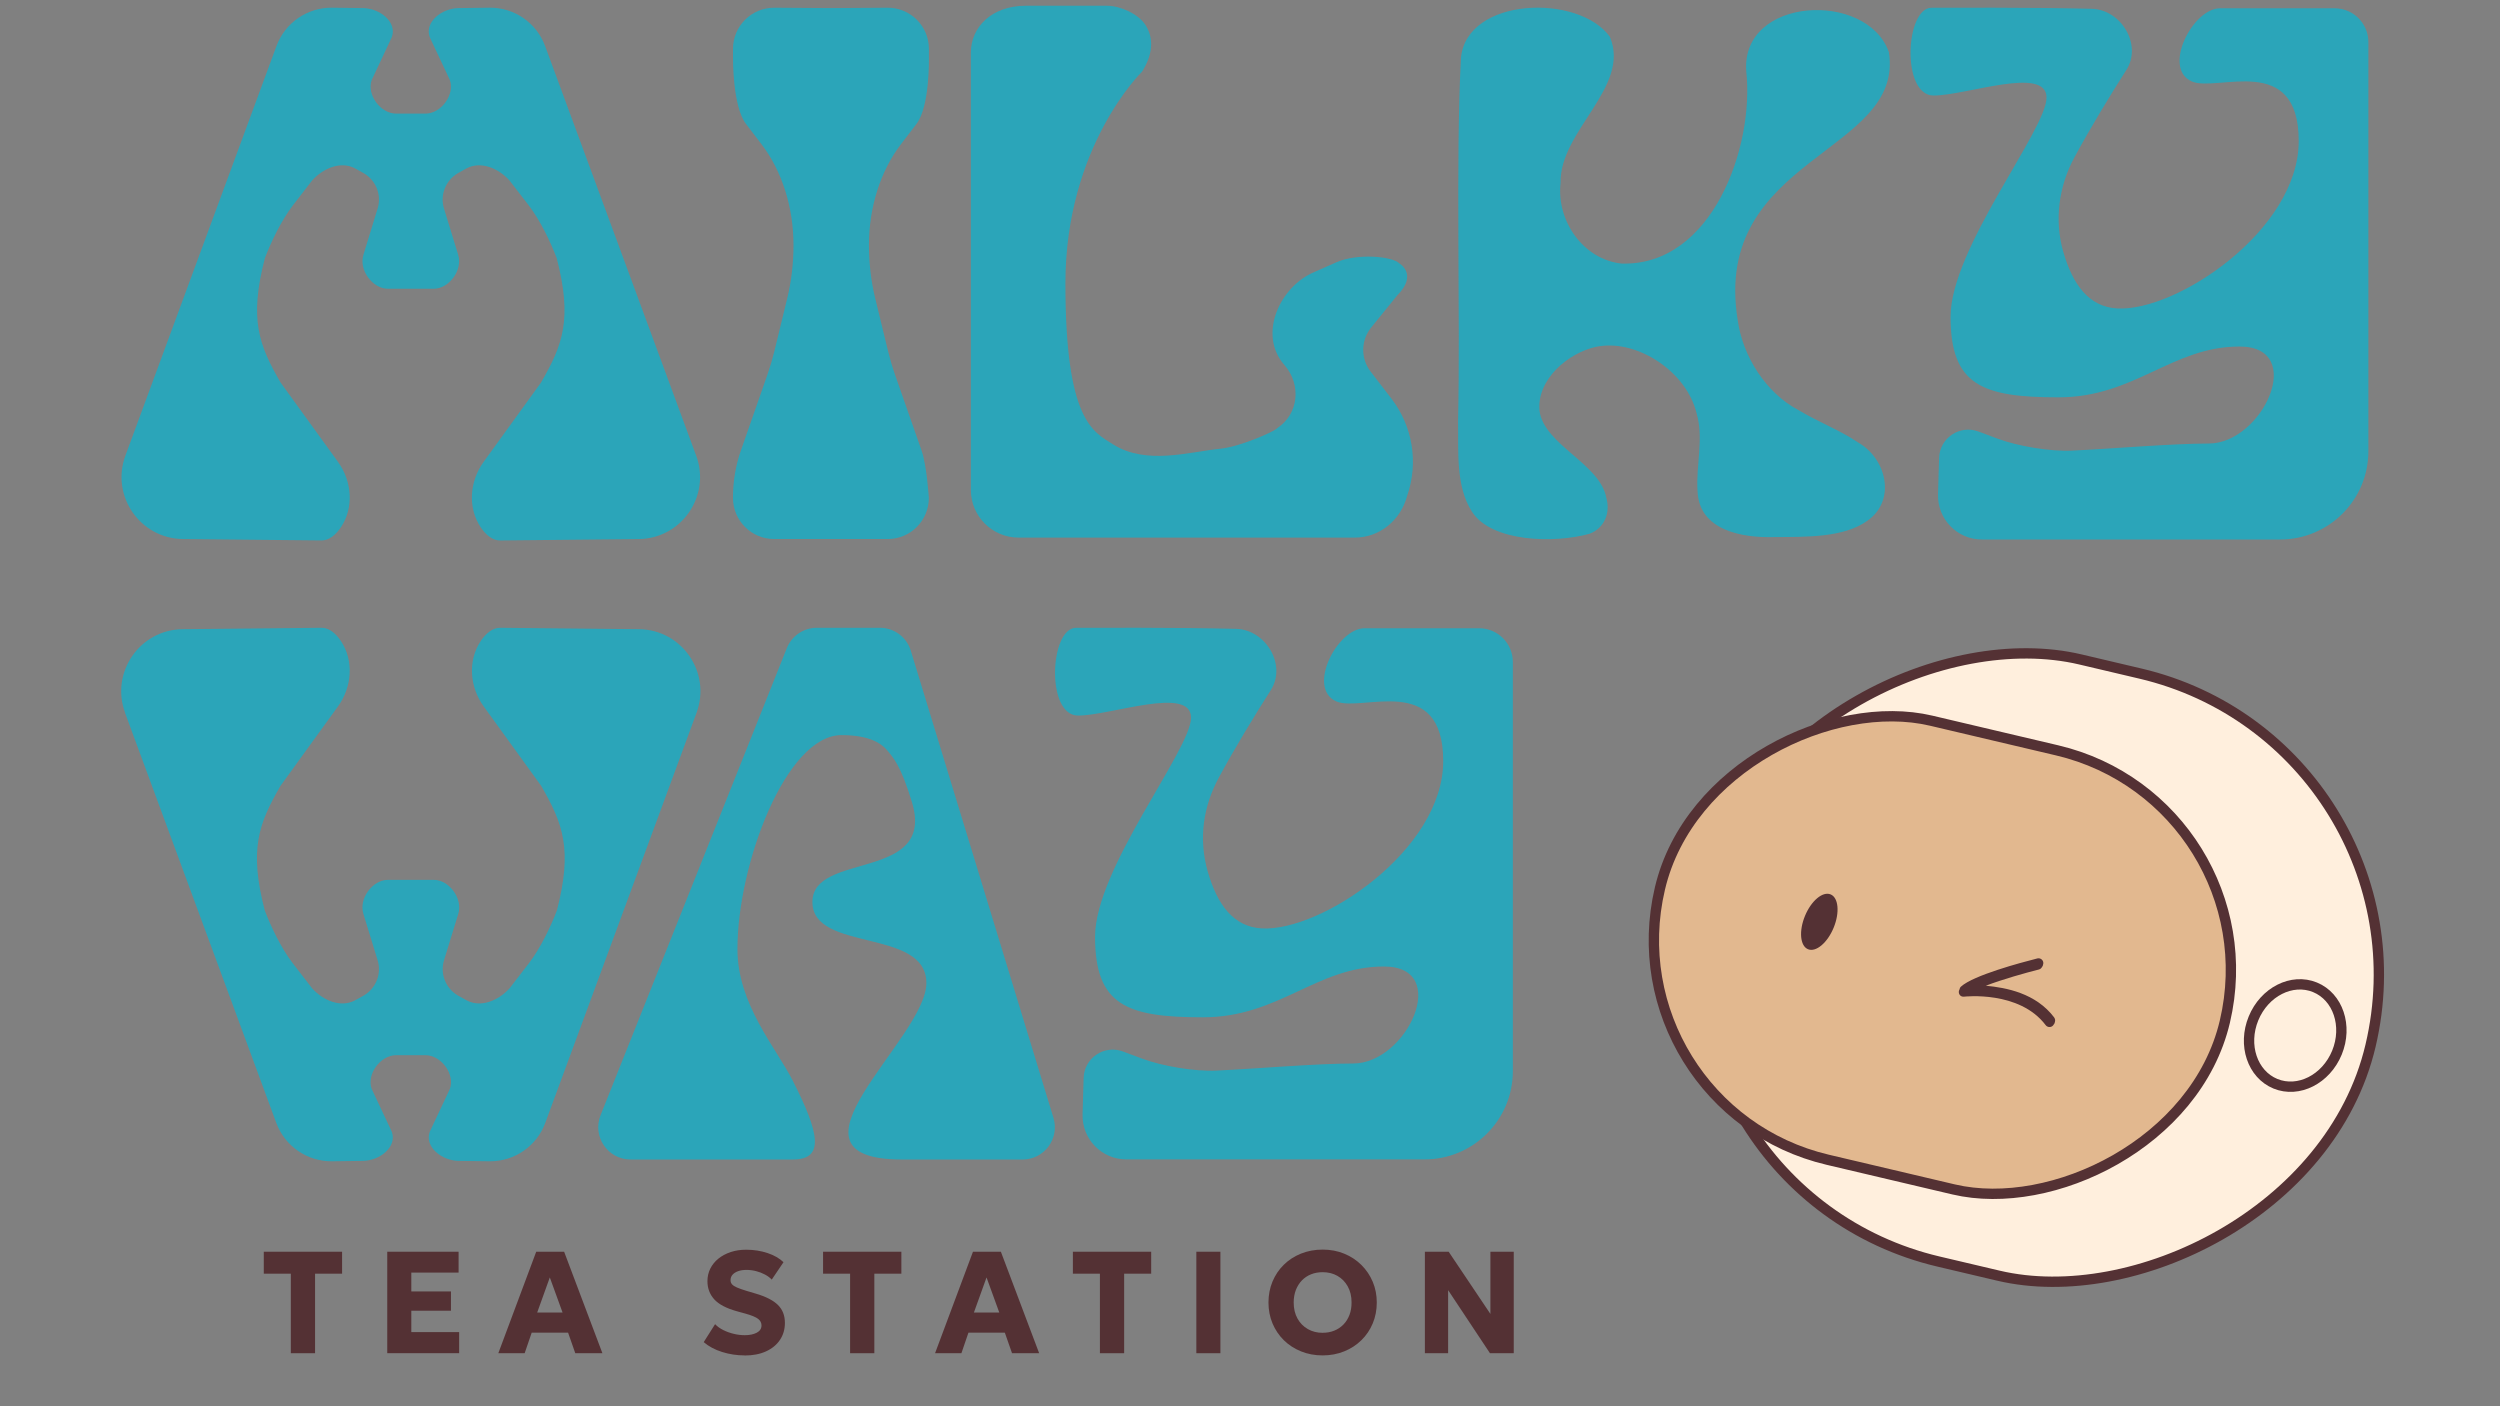 <?xml version="1.0" encoding="UTF-8"?>
<svg id="Layer_1" data-name="Layer 1" xmlns="http://www.w3.org/2000/svg" viewBox="0 0 800 450">
  <rect x="0" y="0" width="800" height="450" fill="#808080" stroke="none"/>
  <defs>
    <style>
      .cls-1 {
        stroke-miterlimit: 10;
        stroke-width: 3.31px;
      }

      .cls-1, .cls-2 {
        fill: #ffefdd;
      }

      .cls-1, .cls-2, .cls-3 {
        stroke: #543134;
      }

      .cls-4 {
        isolation: isolate;
      }

      .cls-2, .cls-3 {
        stroke-miterlimit: 10;
        stroke-width: 3.31px;
      }

      .cls-5 {
        fill: #2ba5b9;
      }

      .cls-6 {
        fill: #543134;
      }

      .cls-3 {
        fill: #e2b88f;
      }
    </style>
  </defs>
  <rect class="cls-2" x="553.66" y="200.77" width="197.95" height="217.7" rx="98.97" ry="98.97" transform="translate(201.57 873.84) rotate(-76.74)"/>
  <path class="cls-5" d="M40,228.08l48.41,131.24c2.74,7.42,9.81,12.33,17.72,12.29,3.36-.02,6.91-.07,10.11-.13,5.22-.1,10.9-4.41,9.13-9.33l-6.43-13.69c-1.7-4.72,2.8-10.8,7.81-10.8h9.4c5.02,0,9.51,6.08,7.81,10.8l-6.43,13.69c-1.77,4.91,3.91,9.23,9.13,9.33,3.2.06,6.76.11,10.11.13,7.91.04,14.98-4.87,17.72-12.29l48.41-131.24c4.75-12.89-4.7-26.6-18.43-26.74l-44.4-.45c-2.38-.02-4.54,1.71-6.23,4.23-4.23,6.33-3.52,14.77.94,20.93l18.4,25.43c7,12.12,10.09,20.29,5.03,39.86-2.09,5.47-5.29,12.06-8.83,16.73l-6.33,8.2c-3.54,3.91-9.15,6.26-13.68,3.87-.93-.49-1.89-1.02-2.82-1.56-3.93-2.29-5.8-6.96-4.46-11.31l4.52-14.71c1.65-5.11-3.03-11-7.73-11h-14.83c-4.7,0-9.38,5.88-7.73,11l4.52,14.71c1.34,4.35-.53,9.02-4.46,11.31-.93.54-1.89,1.07-2.82,1.56-4.53,2.39-10.15.04-13.68-3.87l-6.33-8.2c-3.54-4.67-6.74-11.26-8.83-16.73-5.06-19.57-1.97-27.74,5.03-39.86l18.4-25.43c4.46-6.16,5.17-14.6.94-20.92-1.69-2.53-3.85-4.27-6.23-4.24l-44.4.45c-13.74.14-23.19,13.85-18.43,26.74h-.03,0Z"/>
  <path class="cls-5" d="M222.77,145.8L174.43,14.73c-2.73-7.41-9.79-12.31-17.69-12.27-3.35.02-6.9.07-10.1.13-5.21.1-10.89,4.41-9.12,9.31l6.42,13.67c1.7,4.71-2.79,10.79-7.8,10.79h-9.38c-5.01,0-9.5-6.07-7.8-10.79l6.42-13.67c1.77-4.91-3.91-9.21-9.12-9.31-3.2-.06-6.75-.11-10.1-.13-7.9-.04-14.96,4.86-17.69,12.27l-48.34,131.06c-4.75,12.87,4.69,26.56,18.41,26.7l44.34.45c2.37.02,4.53-1.71,6.22-4.23,4.22-6.32,3.52-14.75-.94-20.9l-18.38-25.4c-6.99-12.1-10.08-20.26-5.02-39.8,2.08-5.47,5.29-12.04,8.82-16.71l6.32-8.18c3.53-3.91,9.14-6.25,13.67-3.86.93.49,1.88,1.01,2.82,1.56,3.93,2.29,5.79,6.95,4.45,11.3l-4.51,14.69c-1.65,5.11,3.03,10.98,7.72,10.98h14.81c4.7,0,9.37-5.87,7.72-10.98l-4.51-14.69c-1.33-4.34.53-9.01,4.45-11.3.93-.54,1.89-1.07,2.82-1.56,4.53-2.39,10.13-.04,13.67,3.86l6.32,8.18c3.53,4.66,6.73,11.24,8.82,16.71,5.05,19.54,1.97,27.7-5.02,39.8l-18.38,25.4c-4.45,6.15-5.16,14.58-.94,20.9,1.69,2.52,3.85,4.26,6.22,4.24l44.34-.45c13.72-.14,23.16-13.83,18.41-26.7h0Z"/>
  <path class="cls-5" d="M286.4,119.88c-.86-2.46-1.6-4.97-2.22-7.5l-4.09-16.82c-1.35-5.53-2.03-11.31-2.03-17.11h0c0-12.1,3.67-23.7,10.21-32.26l5.01-6.55c4.29-5.61,3.97-21.07,3.97-21.07v-2.93c0-7.31-5.95-13.22-13.26-13.17l-18.01.12h0l-18.16-.12c-7.31-.05-13.26,5.86-13.26,13.17v2.93s-.15,15.46,4.14,21.07l5.01,6.55c6.54,8.55,10.21,20.16,10.21,32.26,0,5.81-.68,11.58-2.03,17.11l-4.09,16.82c-.62,2.54-1.36,5.04-2.22,7.5l-8.52,24.35c-1.66,4.73-2.51,9.88-2.51,15.09h0c0,7.27,5.9,13.17,13.17,13.17h36.34c7.27,0,13.16-5.88,13.17-13.15v-.02s-.65-10.35-2.31-15.09l-8.52-24.34h0Z"/>
  <path class="cls-5" d="M365.43,22.98c3.33-5.29,4-10.47,1.13-14.97-2.29-3.58-8.11-6.17-12.35-6.17h-25.89c-10.91-.02-17.65,6.74-17.65,15.08v139.84c0,8.43,6.84,15.27,15.27,15.27h107.5c8.09.06,14.85-5.69,16.86-13.4,3.66-10.53,1.78-22.21-5.03-31.05l-6.68-8.68c-3.21-4.17-3.14-10,.18-14.09l8.34-10.29c6.74-6.74.69-10.23.69-10.23,0,0,2.48,9.41,0,0-2.36-2.36-13.68-3.23-20.11-.38l-7.07,3.13c-10.99,4.55-18.27,19.99-9.56,29.82,5.4,6.2,4.56,15.61-2.32,20.12l-.31.28c-1.05.94-11.53,5.68-17.86,6.32-10.2,1.05-23.77,5.29-34.33-1.35-6.51-4.09-15.31-7.57-15.31-51.52s24.48-67.73,24.48-67.73h.02Z"/>
  <path class="cls-5" d="M512.02,110.77c12.1-1.8,27.6,8.01,30.89,21.48,2.37,8.08-.27,16.77.31,24.91.44,12.59,14.25,14.99,24.45,14.71,10.3-.08,22.2.24,29.85-5.2,9.4-6.53,6.19-19.98-3.03-25.14-5.47-3.75-12.5-6.41-19.05-10.34-10.28-5.43-17.78-17.08-19.39-28.83-8.34-52.27,53.52-53.17,48.39-85.69-7.03-19.8-47.48-17.75-45.63,6.23,2.61,23.98-10.86,62.36-39.97,61.44-12.29-1.37-20.8-13.72-19.46-25.74-.4-16.8,22.56-30.75,15.78-46.82-9.94-13.86-45.82-12.81-47.66,6.78-1.73,32.59-.15,82.68-.92,116.34.17,9.38-.82,20.72,4.45,28.84,6.17,9.71,26.28,10.23,37.6,7.07,4.78-1.79,6.75-6.67,5.41-11.42-1.92-10.99-19.89-16.96-21.4-27.91-.95-10.04,9.17-18.6,18.24-20.53l1.15-.19h0Z"/>
  <path class="cls-5" d="M680.45,22.37c5.11-8.02-1.65-19.33-11.15-19.56-20.02-.49-46.01-.33-51.2-.33-8.41,0-9.75,28.09.66,28.09s36.13-9.64,36.13.66-30.71,48.29-30.71,70.13,10.02,25.79,34.49,25.79,36.3-16.26,57.98-16.26,7.39,31.04-9.86,31.04c-11.71,0-30.58,1.64-43.75,2.27-6.92.33-17.3-1.4-23.79-3.82l-6.17-2.3c-5.98-2.23-12.38,2.08-12.57,8.46l-.34,11.65c-.23,7.91,6.11,14.45,14.03,14.45h95.43c15.6,0,28.25-12.65,28.25-28.25V13.46c0-5.97-4.84-10.81-10.81-10.81h-36.66c-8.76,0-18.63,19.28-8.98,23.43,8.05,3.47,34.16-9.5,34.16,19.05s-39.14,54.64-58.09,53.57c-9.11-.51-14.28-7.69-17.28-18.22-2.87-10.05-1.41-20.87,3.56-30.07,5.3-9.79,11.43-19.83,16.67-28.05h0Z"/>
  <path class="cls-5" d="M406.68,220.79c5.11-8.02-1.65-19.33-11.15-19.56-20.02-.49-46-.33-51.19-.33-8.41,0-9.74,28.08.66,28.08s36.13-9.63,36.13.66-30.71,48.28-30.71,70.12,10.02,25.78,34.49,25.78,36.29-16.26,57.97-16.26,7.39,31.04-9.85,31.04c-11.71,0-30.58,1.64-43.74,2.27-6.92.33-17.3-1.4-23.79-3.82l-6.17-2.3c-5.98-2.23-12.38,2.08-12.57,8.46l-.34,11.64c-.23,7.91,6.11,14.44,14.02,14.44h95.42c15.6,0,28.25-12.65,28.25-28.25v-130.91c0-5.97-4.84-10.81-10.81-10.81h-36.65c-8.76,0-18.63,19.27-8.98,23.43,8.05,3.47,34.16-9.5,34.16,19.05s-39.13,54.63-58.08,53.57c-9.1-.51-14.27-7.69-17.28-18.22s-1.41-20.87,3.56-30.06c5.3-9.79,11.43-19.83,16.67-28.04l-.02.02h0Z"/>
  <path class="cls-5" d="M251.79,207.39l-59.61,149.48c-2.71,6.79,2.29,14.17,9.6,14.17h51.94c10.27,0,8.47-8.47,0-25.15-5.41-10.66-17.74-24.53-17.74-42.16,0-27.11,15.5-68.5,33.35-68.5,8.93,0,12.83,2.74,14.62,4.93,1.79,2.19,4.27,4.6,7.89,16.59,7.65,25.38-31.87,15.66-31.87,31.87s36.47,8.21,36.47,25.96-50.6,56.47-7.67,56.47h38.44c6.95,0,11.92-6.71,9.89-13.36l-45.65-149.48c-1.33-4.35-5.34-7.32-9.89-7.32h-20.17c-4.23,0-8.04,2.58-9.6,6.51h0Z"/>
  <g class="cls-4">
    <g class="cls-4">
      <path class="cls-6" d="M93.06,433.03v-25.45h-8.65v-7.03h25.06v7.03h-8.65v25.45h-7.76Z"/>
      <path class="cls-6" d="M123.92,433.03v-32.48h22.83v6.68h-15.13v6.03h12.69v6.17h-12.69v6.84h15.31v6.75h-23.01,0Z"/>
      <path class="cls-6" d="M159.46,433.03l12.13-32.48h8.93l12.25,32.48h-8.68l-2.3-6.57h-11.65l-2.25,6.57h-8.45.02ZM171.9,420.01h8.12l-4.08-11.23-4.04,11.23Z"/>
      <path class="cls-6" d="M238.27,433.73c-2.46,0-4.85-.36-7.18-1.09s-4.3-1.78-5.9-3.16l3.64-5.75c.68.73,1.55,1.35,2.6,1.88s2.18.93,3.38,1.22,2.36.43,3.49.43c1.58,0,2.87-.27,3.87-.8s1.51-1.31,1.51-2.33c0-.83-.36-1.53-1.09-2.1-.73-.56-2.07-1.12-4.01-1.66l-2.78-.77c-3.36-.93-5.77-2.2-7.23-3.8-1.46-1.61-2.19-3.55-2.19-5.82,0-1.45.3-2.8.92-4.03s1.48-2.3,2.6-3.2c1.12-.9,2.44-1.6,3.94-2.1,1.51-.5,3.15-.74,4.93-.74,2.46,0,4.74.36,6.86,1.07,2.11.71,3.81,1.69,5.09,2.92l-3.76,5.57c-.59-.62-1.31-1.16-2.18-1.62s-1.81-.83-2.83-1.09-2.05-.39-3.09-.39-1.91.14-2.67.41-1.35.65-1.78,1.13c-.42.48-.64,1.06-.64,1.74,0,.53.16.97.48,1.33.32.36.85.71,1.6,1.03s1.77.68,3.05,1.07l2.83.84c3.33.97,5.73,2.2,7.21,3.67,1.49,1.47,2.23,3.38,2.23,5.73,0,2.06-.53,3.87-1.58,5.44s-2.54,2.8-4.47,3.68c-1.93.88-4.21,1.32-6.86,1.32v-.03Z"/>
      <path class="cls-6" d="M272.03,433.03v-25.45h-8.65v-7.03h25.06v7.03h-8.65v25.45h-7.76Z"/>
      <path class="cls-6" d="M299.22,433.03l12.13-32.48h8.93l12.25,32.48h-8.68l-2.3-6.57h-11.65l-2.25,6.57h-8.45.02ZM311.65,420.01h8.12l-4.08-11.23-4.04,11.23Z"/>
      <path class="cls-6" d="M351.97,433.03v-25.45h-8.65v-7.03h25.06v7.03h-8.65v25.45h-7.76Z"/>
      <path class="cls-6" d="M382.83,433.03v-32.48h7.7v32.48h-7.7Z"/>
      <path class="cls-6" d="M423.24,433.73c-2.49,0-4.79-.43-6.91-1.29-2.12-.86-3.96-2.05-5.51-3.58-1.55-1.53-2.76-3.33-3.62-5.38-.86-2.06-1.29-4.28-1.29-6.68s.43-4.65,1.29-6.7c.86-2.06,2.06-3.85,3.62-5.38,1.55-1.53,3.39-2.72,5.51-3.57s4.42-1.28,6.91-1.28,4.79.43,6.9,1.3,3.95,2.07,5.51,3.62,2.77,3.34,3.63,5.39c.86,2.05,1.29,4.26,1.29,6.62s-.43,4.62-1.29,6.68c-.86,2.06-2.07,3.85-3.63,5.38s-3.4,2.73-5.51,3.58-4.41,1.29-6.9,1.29h0ZM423.24,426.49c1.33,0,2.56-.22,3.69-.67s2.11-1.1,2.95-1.95,1.48-1.88,1.94-3.07c.46-1.2.68-2.53.68-4,0-1.96-.4-3.67-1.21-5.13-.8-1.45-1.9-2.58-3.29-3.38-1.39-.8-2.98-1.19-4.76-1.19-1.33,0-2.56.22-3.69.67s-2.11,1.1-2.93,1.95c-.83.85-1.47,1.87-1.94,3.06-.46,1.19-.7,2.53-.7,4.01,0,1.96.4,3.67,1.21,5.13.8,1.45,1.91,2.58,3.31,3.38,1.4.8,2.98,1.2,4.74,1.2h0Z"/>
      <path class="cls-6" d="M455.96,433.03v-32.48h7.61l13.36,19.91v-19.91h7.47v32.48h-7.61l-13.39-20.18v20.18h-7.45.01Z"/>
    </g>
  </g>
  <rect class="cls-3" x="549.39" y="212.75" width="144.35" height="185.73" rx="72.17" ry="72.17" transform="translate(181.53 840.51) rotate(-76.74)"/>
  <ellipse class="cls-6" cx="582.18" cy="294.98" rx="9.49" ry="4.96" transform="translate(87.68 720.91) rotate(-67.61)"/>
  <path class="cls-6" d="M657.36,325.61c-5.92-7.83-15.38-9.56-21.9-10.18,5.37-2.06,12.66-4.1,16.98-5.19.43-.11.77-.39.97-.75.22-.25.36-.55.39-.88.07-.25.1-.5.03-.77-.2-.84-1.05-1.35-1.89-1.14-5.18,1.31-20.48,5.4-24.42,9.01-.29.26-.43.58-.48.91-.62,1.02.08,2.44,1.4,2.32h0c.18-.02,17.73-2.05,26.17,9.1.49.65,1.4.8,2.08.36.22-.14.37-.33.49-.54.23-.25.37-.55.4-.88.13-.45.07-.95-.23-1.35v-.02h0Z"/>
  <ellipse class="cls-1" cx="734.47" cy="331.37" rx="16.68" ry="14.43" transform="translate(149.28 885.27) rotate(-67.71)"/>
</svg>